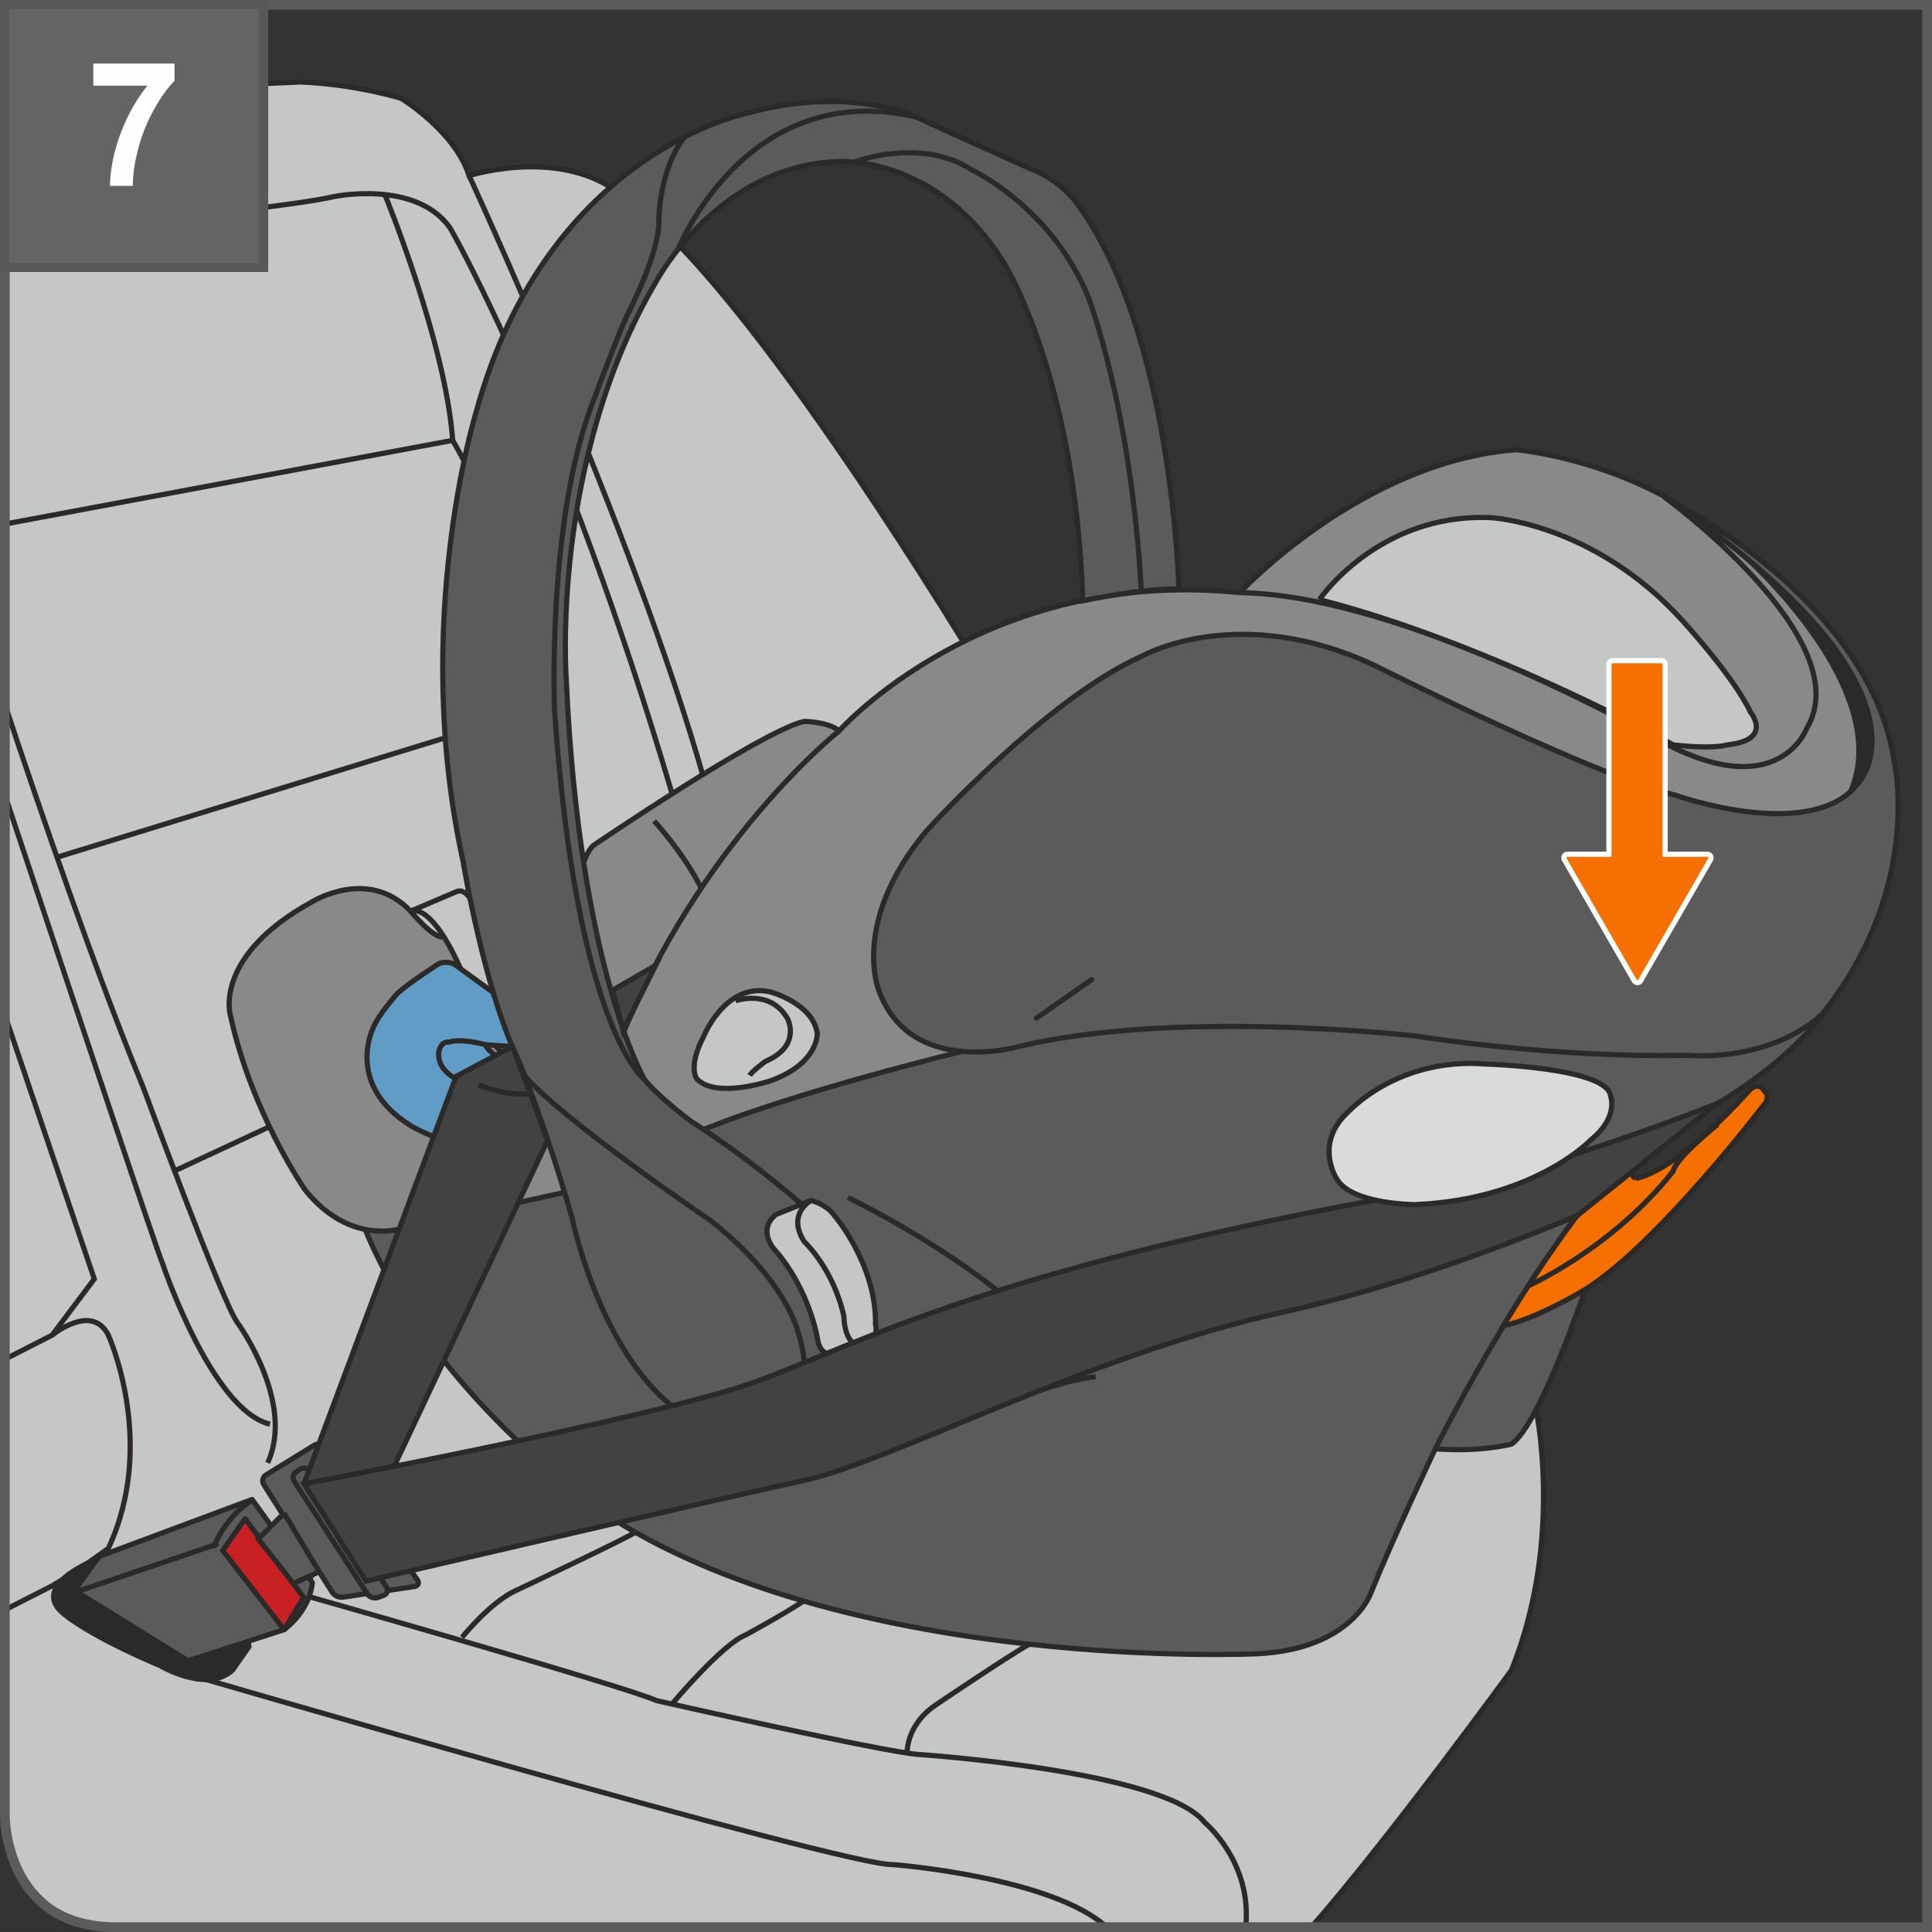<?xml version="1.0" encoding="UTF-8"?>
<!DOCTYPE svg PUBLIC "-//W3C//DTD SVG 1.1//EN" "http://www.w3.org/Graphics/SVG/1.1/DTD/svg11.dtd">
<!-- Creator: CorelDRAW 2017 -->
<svg xmlns="http://www.w3.org/2000/svg" xml:space="preserve" width="28.35mm" height="28.35mm" version="1.1" style="shape-rendering:geometricPrecision; text-rendering:geometricPrecision; image-rendering:optimizeQuality; fill-rule:evenodd; clip-rule:evenodd"
viewBox="0 0 738.05 738.04"
 xmlns:xlink="http://www.w3.org/1999/xlink">
 <rect x="0" y="0" width="738.05" height="738.04" fill="#333333" stroke="none"/>
 <defs>
  <style type="text/css">
   <![CDATA[
    .str2 {stroke:#FEFEFE;stroke-width:1.98;stroke-miterlimit:4}
    .str0 {stroke:#2B2A29;stroke-width:1.98;stroke-miterlimit:4}
    .str1 {stroke:#2B2A29;stroke-width:1.98;stroke-linecap:round;stroke-linejoin:round;stroke-miterlimit:4}
    .fil1 {fill:none;fill-rule:nonzero}
    .fil12 {fill:#FEFEFE;fill-rule:nonzero}
    .fil9 {fill:#D9DADA;fill-rule:nonzero}
    .fil0 {fill:#C5C6C6;fill-rule:nonzero}
    .fil4 {fill:#898989;fill-rule:nonzero}
    .fil10 {fill:#646464;fill-rule:nonzero}
    .fil3 {fill:#5B5B5B;fill-rule:nonzero}
    .fil11 {fill:#595858;fill-rule:nonzero}
    .fil8 {fill:#434242;fill-rule:nonzero}
    .fil2 {fill:#2B2A29;fill-rule:nonzero}
    .fil7 {fill:#C92123;fill-rule:nonzero}
    .fil5 {fill:#619CC7;fill-rule:nonzero}
    .fil6 {fill:#F57000;fill-rule:nonzero}
   ]]>
  </style>
 </defs>
 <g id="Слой_x0020_1">
  <path class="fil0" d="M500.93 736.18c28.07,-31.74 76.48,-98.16 76.48,-98.16 20.58,-51.01 8.95,-102.01 8.95,-102.01l-218.35 -290.84c-94.85,-153.02 -127.07,-167.34 -127.07,-167.34 -22.37,-23.26 -61.74,-10.74 -61.74,-10.74 -5.37,-17 -25.96,-29.52 -25.96,-29.52 0,0 -17,-5.37 -38.47,-6.26l-112.91 4.95 0 657.75c0,0 0,42.17 42.17,42.17l0 0 456.89 0z"/>
  <path class="fil1 str0" d="M500.93 736.18c28.07,-31.74 76.48,-98.16 76.48,-98.16 20.58,-51.01 8.95,-102.01 8.95,-102.01l-218.35 -290.84c-94.85,-153.02 -127.07,-167.34 -127.07,-167.34 -22.37,-23.26 -61.74,-10.74 -61.74,-10.74 -5.37,-17 -25.96,-29.52 -25.96,-29.52 0,0 -17,-5.37 -38.47,-6.26l-112.91 4.95"/>
  <path class="fil1 str0" d="M179.2 67.09c0,0 63.53,137.36 89.94,231.33"/>
  <path class="fil1 str0" d="M257.05 304.23c-42.06,-142.73 -85.02,-217.01 -85.02,-217.01 -12.97,-18.79 -44.74,-12.08 -44.74,-12.08 -12.97,3.13 -64.42,8.5 -64.42,8.5 0,0 -39.5,4.28 -61,5.51"/>
  <path class="fil1 str0" d="M1.86 269.08c13.88,41.74 34.77,102.46 52.95,146.57 0,0 29.97,81.42 35.8,89.48 0,0 22.37,30.43 11.63,53.7"/>
  <path class="fil2" d="M24.39 616.54c-12.78,-10.32 9.84,-19.69 9.84,-19.69 7.16,-6.26 17.9,-1.79 17.9,-1.79 1.78,-2.68 18.79,-8.04 18.79,-8.04l23.26 33.11 0.9 8.95 -6.26 8.95c-9.85,8.95 -27.75,-1.79 -27.75,-1.79 0,0 -25.05,-10.29 -36.69,-19.69z"/>
  <path class="fil1 str0" d="M24.39 616.54c-12.78,-10.32 9.84,-19.69 9.84,-19.69 7.16,-6.26 17.9,-1.79 17.9,-1.79 1.78,-2.68 18.79,-8.04 18.79,-8.04l23.26 33.11 0.9 8.95 -6.26 8.95c-9.85,8.95 -27.75,-1.79 -27.75,-1.79 0,0 -25.05,-10.29 -36.69,-19.69"/>
  <path class="fil1 str0" d="M112.98 608.49c0,0 126.18,35.8 137.81,41.16 0,0 86.8,19.69 100.23,20.58 0,0 93.96,6.27 109.17,25.96 0,0 18.26,15.04 15.69,39.99"/>
  <path class="fil1 str0" d="M176.51 625.49c0,0 10.74,-13.42 20.58,-17.9 0,0 43.85,-20.58 47.42,-23.26"/>
  <path class="fil1 str0" d="M257.05 650.54c0,0 18.79,-22.37 27.75,-25.95 0,0 21.47,-11.63 25.05,-15.21"/>
  <path class="fil1 str0" d="M346.54 670.23c0,0 -0.89,-10.74 10.74,-18.79 0,0 27.75,-18.79 35.8,-23.27"/>
  <path class="fil1 str0" d="M146.98 74.25c0,0 23.26,56.38 25.95,93.96 0,0 13.42,23.26 17,35.8"/>
  <line class="fil1 str0" x1="1.86" y1="200.19" x2="172.93" y2= "168.21" />
  <line class="fil1 str0" x1="21.7" y1="327.5" x2="184.57" y2= "277.39" />
  <line class="fil1 str0" x1="66.44" y1="447.41" x2="118.34" y2= "423.25" />
  <line class="fil1 str0" x1="132.66" y1="545.84" x2="167.56" y2= "524.36" />
  <path class="fil1 str0" d="M195.3 554.79c0,0 -51.01,33.11 -59.95,34.9 0,0 -21.48,11.64 -18.8,19.69"/>
  <polyline class="fil1 str0" points="1.86,519.25 19.91,510.05 36.02,488.57 1.86,387.73 "/>
  <path class="fil1 str0" d="M1.86 303.67c28.48,85.47 58.7,175.83 60.11,178.64 0,0 18.79,56.37 41.16,61.74"/>
  <path class="fil1 str0" d="M19.91 510.05c0,0 15.21,-12.53 21.48,0 0,0 18.79,41.16 0,81.43 0,0 -10.74,8.05 -21.48,14.32l-18.05 9.2"/>
  <path class="fil1 str0" d="M63.31 637.12c0,0 259.96,76.06 277.86,75.17 0,0 60.63,4.68 81.6,23.89"/>
  <path class="fil2" d="M695.09 299.76l21.03 11.19c0,0 9.39,-35.8 -13.43,-63.54 0,0 -14.32,-18.79 -25.5,-24.61l11.19 36.25 7.16 31.77 -0.45 8.95z"/>
  <path class="fil1 str0" d="M695.09 299.76l21.03 11.19c0,0 9.39,-35.8 -13.43,-63.54 0,0 -14.32,-18.79 -25.5,-24.61l11.19 36.25 7.16 31.77 -0.45 8.95"/>
  <path class="fil3" d="M624.84 450.09c-4.47,0 3.58,-14.32 3.58,-14.32 51.9,-22.82 68.01,-48.77 68.01,-48.77l-10.07 -2.02 -67.12 -2.68 -70.47 -5.37 -142.96 -1.34 -79.19 14.77 -101.34 45.64 -59.06 22.82 -26.85 10.52c27.3,66.67 94.85,110.96 94.85,110.96 93.51,58.62 246.09,51.46 246.09,51.46 36.24,-1.79 43.4,-23.26 43.4,-23.26 8.49,-21.03 24.6,-55.04 24.6,-55.04 17.45,1.34 29.08,-1.79 29.08,-1.79 10.74,-7.15 28.19,-59.06 28.19,-59.06l19.24 -42.5z"/>
  <path class="fil1 str0" d="M624.84 450.09c-4.47,0 3.58,-14.32 3.58,-14.32 51.9,-22.82 68.01,-48.77 68.01,-48.77l-10.07 -2.02 -67.12 -2.68 -70.47 -5.37 -142.96 -1.34 -79.19 14.77 -101.34 45.64 -59.06 22.82 -26.85 10.52c27.3,66.67 94.85,110.96 94.85,110.96 93.51,58.62 246.09,51.46 246.09,51.46 36.24,-1.79 43.4,-23.26 43.4,-23.26 8.49,-21.03 24.6,-55.04 24.6,-55.04 17.45,1.34 29.08,-1.79 29.08,-1.79 10.74,-7.15 28.19,-59.06 28.19,-59.06l19.24 -42.5"/>
  <path class="fil4" d="M473.61 226.38c0,0 46.54,-50.11 105.6,-54.59 0,0 51.9,4.48 86.8,40.27 0,0 58.61,51.46 40.72,90.83l-1.34 6.71 -17.9 6.26 -81.43 3.58 -62.64 -18.8 -60.86 -17.89 -89.48 22.37 -33.12 40.26 2.69 25.06 8.05 30.42c0,0 -70.7,17.01 -105.6,32.22l-49.22 22.37 -60.85 13.43c0,0 -20.58,8.05 -38.48,-14.32 0,0 -20.58,-29.53 -28.63,-67.12 0,0 -6.26,-22.37 31.32,-42.95 0,0 21.48,-13.43 37.59,3.58 0,0 8.95,10.74 12.53,9.84l20.58 -0.89 12.53 -9.84 19.69 -14.32c0,0 0.89,-6.26 4.47,-9.85 0,0 64.43,-43.85 80.54,-47.42 0,0 8.95,0 13.42,3.58 0,0 55.48,-62.64 153.02,-52.8z"/>
  <path class="fil1 str0" d="M473.61 226.38c0,0 46.54,-50.11 105.6,-54.59 0,0 51.9,4.48 86.8,40.27 0,0 58.61,51.46 40.72,90.83l-1.34 6.71 -17.9 6.26 -81.43 3.58 -62.64 -18.8 -60.86 -17.89 -89.48 22.37 -33.12 40.26 2.69 25.06 8.05 30.42c0,0 -70.7,17.01 -105.6,32.22l-49.22 22.37 -60.85 13.43c0,0 -20.58,8.05 -38.48,-14.32 0,0 -20.58,-29.53 -28.63,-67.12 0,0 -6.26,-22.37 31.32,-42.95 0,0 21.48,-13.43 37.59,3.58 0,0 8.95,10.74 12.53,9.84l20.58 -0.89 12.53 -9.84 19.69 -14.32c0,0 0.89,-6.26 4.47,-9.85 0,0 64.43,-43.85 80.54,-47.42 0,0 8.95,0 13.42,3.58 0,0 55.48,-62.64 153.02,-52.8"/>
  <path class="fil1 str0" d="M635.58 189.69c0,0 75.17,54.59 54.59,88.59 0,0 -10.74,29.53 -56.38,4.48 0,0 -96.64,-55.49 -160.18,-56.38"/>
  <path class="fil3" d="M636.92 190.58c0,0 77.18,38.25 86.58,99.77 0,0 11.53,47.99 -27.06,96.65 0,0 -16.78,18.45 -53.03,16.11 0,0 -42.95,1.67 -103.02,-7.38 0,0 -90.94,-10.41 -151.01,4.02 0,0 -41.61,12.09 -53.69,-21.47 0,0 -10.74,-26.17 18.12,-60.74 0,0 45.64,-50.67 82.89,-67.12 0,0 36.58,-20.47 88.26,3.69 0,0 83.9,42.28 115.1,49.67 0,0 52.69,18.79 70.14,-5.03 0,0 33.33,-35.13 -73.27,-108.17z"/>
  <path class="fil1 str0" d="M636.92 190.58c0,0 77.18,38.25 86.58,99.77 0,0 11.53,47.99 -27.06,96.65 0,0 -16.78,18.45 -53.03,16.11 0,0 -42.95,1.67 -103.02,-7.38 0,0 -90.94,-10.41 -151.01,4.02 0,0 -41.61,12.09 -53.69,-21.47 0,0 -10.74,-26.17 18.12,-60.74 0,0 45.64,-50.67 82.89,-67.12 0,0 36.58,-20.47 88.26,3.69 0,0 83.9,42.28 115.1,49.67 0,0 52.69,18.79 70.14,-5.03 0,0 33.33,-35.13 -73.27,-108.17"/>
  <path class="fil0" d="M156.82 348.08c0,0 7.6,-4.47 19.69,23.26l11.19 25.95c0,0 7.15,10.3 14.32,12.53l-21.93 -65.77c0,0 -2.23,-4.48 -5.36,-3.58l-17.9 7.6z"/>
  <path class="fil1 str0" d="M156.82 348.08c0,0 7.6,-4.47 19.69,23.26l11.19 25.95c0,0 7.15,10.3 14.32,12.53l-21.93 -65.77c0,0 -2.23,-4.48 -5.36,-3.58l-17.9 7.6"/>
  <path class="fil5" d="M188.14 378.95l-14.77 -10.74c0,0 -3.13,-1.34 -5.82,0 0,0 -11.18,7.15 -15.66,11.19 0,0 -7.61,8.49 -9.4,13.42 0,0 -10.75,21.48 14.32,37.14 0,0 25.94,16.11 53.24,5.37l-8.05 -25.5c0,0 -14.76,-5.82 -16.55,-10.74l12.98 0.9 -10.3 -21.03z"/>
  <path class="fil1 str0" d="M188.14 378.95l-14.77 -10.74c0,0 -3.13,-1.34 -5.82,0 0,0 -11.18,7.15 -15.66,11.19 0,0 -7.61,8.49 -9.4,13.42 0,0 -10.75,21.48 14.32,37.14 0,0 25.94,16.11 53.24,5.37l-8.05 -25.5c0,0 -14.76,-5.82 -16.55,-10.74l12.98 0.9 -10.3 -21.03"/>
  <path class="fil1 str0" d="M203.81 418.33c0,0 -2.37,-0.03 -5.89,-0.32 -5.06,-0.42 -12.5,-1.4 -18.75,-3.62 -6.65,-2.36 -11.95,-6.14 -11.6,-12.17 0,0 0.44,-4.58 4.02,-4.13 0,0 3.58,-1.68 13.87,1"/>
  <path class="fil0" d="M268.91 395.73c0,0 8.39,-20.8 25.5,-16.78 0,0 16.11,4.36 17.79,15.77 0,0 0.67,11.42 -17.79,18.13 0,0 -20.8,7.04 -28.18,-0.68 0,0 -3.69,-4.36 2.68,-16.44z"/>
  <path class="fil1 str0" d="M268.91 395.73c0,0 8.39,-20.8 25.5,-16.78 0,0 16.11,4.36 17.79,15.77 0,0 0.67,11.42 -17.79,18.13 0,0 -20.8,7.04 -28.18,-0.68 0,0 -3.69,-4.36 2.68,-16.44"/>
  <path class="fil1 str0" d="M280.99 382.31c0,0 13.09,-4.7 19.8,6.71 0,0 5.7,10.41 -8.39,16.44 0,0 -5.03,3.69 -6.03,5.37"/>
  <path class="fil1 str0" d="M320.59 279.18c0,0 -53.25,42.06 -84.12,119.46"/>
  <path class="fil1 str0" d="M249.89 313.63c0,0 11.19,12.08 17.9,25.5"/>
  <path class="fil1 str0" d="M294.41 556.81c0,0 42.95,0.67 67.79,-11.41 0,0 36.24,-17.45 56.38,-19.47"/>
  <path class="fil1 str0" d="M323.94 457.48c0,0 42.28,20.13 71.14,47.66"/>
  <path class="fil1 str0" d="M548.33 553.45c0,0 42.95,-86.36 80.09,-117.67"/>
  <path class="fil3" d="M307.61 461.28c0,0 -18.79,-17 -43.86,-33.11 0,0 -12.08,-8.96 -17.45,-15.66 0,0 -25.05,-42.06 -29.98,-153.02 0,0 -6.26,-83.23 34.46,-152.13 0,0 23.26,-43.84 68.9,-45.63 0,0 38.03,-3.13 63.98,38.92 0,0 27.29,43.41 29.97,128.86 0,0 22.82,-4.92 36.69,-4.47 0,0 -2.23,-99.32 -39.82,-148.54 0,0 -6.7,-8.5 -17,-12.08 0,0 -34.9,-15.66 -43.4,-19.69 0,0 -25.5,-12.08 -63.53,-1.78 0,0 -77.4,14.32 -104.7,114.54 0,0 -25.05,80.53 -4.92,171.81 0,0 8.05,49.22 21.48,76.51 0,0 10.29,25.05 20.13,59.5 0,0 16.11,79.64 65.78,83.23 0,0 17.45,-2.68 24.15,-5.37 0,0 20.14,-12.97 19.69,-29.52l-6.26 -32.22 -14.32 -20.13z"/>
  <path class="fil1 str0" d="M307.61 461.28c0,0 -18.79,-17 -43.86,-33.11 0,0 -12.08,-8.96 -17.45,-15.66 0,0 -25.05,-42.06 -29.98,-153.02 0,0 -6.26,-83.23 34.46,-152.13 0,0 23.26,-43.84 68.9,-45.63 0,0 38.03,-3.13 63.98,38.92 0,0 27.29,43.41 29.97,128.86 0,0 22.82,-4.92 36.69,-4.47 0,0 -2.23,-99.32 -39.82,-148.54 0,0 -6.7,-8.5 -17,-12.08 0,0 -34.9,-15.66 -43.4,-19.69 0,0 -25.5,-12.08 -63.53,-1.78 0,0 -77.4,14.32 -104.7,114.54 0,0 -25.05,80.53 -4.92,171.81 0,0 8.05,49.22 21.48,76.51 0,0 10.29,25.05 20.13,59.5 0,0 16.11,79.64 65.78,83.23 0,0 17.45,-2.68 24.15,-5.37 0,0 20.14,-12.97 19.69,-29.52l-6.26 -32.22 -14.32 -20.13"/>
  <path class="fil0" d="M296.42 463.96l13.43 -5.37c0,0 5.81,1.35 8.95,5.82 0,0 16.11,18.79 15.66,41.61 0,0 1.34,4.92 -2.68,7.15l-9.4 4.47c0,0 -8.05,2.24 -9.85,-4.92 0,0 -2.68,-19.68 -17,-35.79 0,0 -6.26,-7.16 0.89,-12.98z"/>
  <path class="fil1 str0" d="M296.42 463.96l13.43 -5.37c0,0 5.81,1.35 8.95,5.82 0,0 16.11,18.79 15.66,41.61 0,0 1.34,4.92 -2.68,7.15l-9.4 4.47c0,0 -8.05,2.24 -9.85,-4.92 0,0 -2.68,-19.68 -17,-35.79 0,0 -6.26,-7.16 0.89,-12.98"/>
  <path class="fil1 str0" d="M309.85 458.59c0,0 -9.4,4.92 -2.68,15.66 0,0 11.19,10.3 15.21,28.64 0,0 0,14.32 9.4,10.29"/>
  <path class="fil1 str0" d="M292.4 546.74c0,0 21.92,-9.4 12.53,-37.58 0,0 -4.02,-19.69 -33.56,-42.95 0,0 -56.82,-38.48 -71.59,-55.93"/>
  <path class="fil1 str0" d="M246.31 412.51c0,0 -25.95,-18.79 -34.45,-140.95 0,0 -3.13,-73.82 15.21,-119.46 0,0 8.95,-24.15 12.53,-31.77 0,0 12.53,-23.71 12.09,-36.24 0,0 0,-19.24 9.84,-31.77"/>
  <path class="fil1 str0" d="M258.84 95.73c0,0 25.95,-66.22 91.28,-51.01"/>
  <path class="fil1 str0" d="M326.85 61.72c0,0 25.05,-9.4 44.29,3.13 0,0 29.98,13.87 44.3,47.88 0,0 16.56,41.61 20.58,113.2"/>
  <path class="fil6" d="M624.84 450.09c0,0 13.43,-0.45 43.85,-34.01 0,0 2.23,-2.23 4.47,-0.44l1.78 2.23c0,0 0.9,2.24 -1.34,4.47 0,0 -40.26,52.8 -68.01,70.25 0,0 -18.35,11.18 -31.32,13.88 0,0 26.4,-44.74 51.01,-68.91 0,0 -4.92,10.29 -0.45,12.53z"/>
  <path class="fil1 str0" d="M624.84 450.09c0,0 13.43,-0.45 43.85,-34.01 0,0 2.23,-2.23 4.47,-0.44l1.78 2.23c0,0 0.9,2.24 -1.34,4.47 0,0 -40.26,52.8 -68.01,70.25 0,0 -18.35,11.18 -31.32,13.88 0,0 26.4,-44.74 51.01,-68.91 0,0 -4.92,10.29 -0.45,12.53"/>
  <path class="fil1 str0" d="M583.68 491.26c0,0 32.22,-14.32 55.48,-43.85 0,0 0,-4.02 17,-17.89"/>
  <path class="fil0" d="M504.03 229.06c0,0 22.37,-33.11 65.33,-31.32 0,0 39.37,1.79 73.38,39.37 0,0 19.69,21.47 25.95,34.9 0,0 8.95,10.74 -8.95,12.53 0,0 -4.48,1.79 -20.58,0 0,0 -68.9,-38.48 -135.12,-55.48z"/>
  <path class="fil1 str0" d="M504.03 229.06c0,0 22.37,-33.11 65.33,-31.32 0,0 39.37,1.79 73.38,39.37 0,0 19.69,21.47 25.95,34.9 0,0 8.95,10.74 -8.95,12.53 0,0 -4.48,1.79 -20.58,0 0,0 -68.9,-38.48 -135.12,-55.48"/>
  <path class="fil3" d="M123.98 552.82c-0.84,-1.21 -2.57,-1.57 -3.83,-0.79l-18.54 11.41c-1.26,0.78 -1.63,2.43 -0.85,3.67l26.16 41.16c0.79,1.25 2.64,2.09 4.1,1.87l27.28 -4.07c1.46,-0.22 1.96,-1.39 1.11,-2.6l-35.42 -50.66z"/>
  <path class="fil1 str1" d="M123.98 552.82c-0.84,-1.21 -2.57,-1.57 -3.83,-0.79l-18.54 11.41c-1.26,0.78 -1.63,2.43 -0.85,3.67l26.16 41.16c0.79,1.25 2.64,2.09 4.1,1.87l27.28 -4.07c1.46,-0.22 1.96,-1.39 1.11,-2.6l-35.42 -50.66"/>
  <path class="fil3" d="M113.22 562.19c-1.25,0.79 -1.61,2.45 -0.81,3.69l27.93 43.04c0.8,1.24 2.6,1.85 3.99,1.34l2.23 -0.82c1.38,-0.51 1.86,-1.93 1.05,-3.16l-29.24 -44.19c-0.81,-1.23 -2.5,-1.59 -3.75,-0.8l-1.4 0.89z"/>
  <path class="fil1 str1" d="M113.22 562.19c-1.25,0.79 -1.61,2.45 -0.81,3.69l27.93 43.04c0.8,1.24 2.6,1.85 3.99,1.34l2.23 -0.82c1.38,-0.51 1.86,-1.93 1.05,-3.16l-29.24 -44.19c-0.81,-1.23 -2.5,-1.59 -3.75,-0.8l-1.4 0.89"/>
  <line class="fil1 str1" x1="395.92" y1="388.95" x2="417" y2= "374.23" />
  <path class="fil3" d="M37.93 594.57l58.37 -21.76c0,0 15.98,22.22 23.04,31.79 -1.26,11.28 -10.79,17.94 -10.79,17.94l-36.74 11.88 -43.38 -26.87 9.5 -13z"/>
  <path class="fil1 str1" d="M37.93 594.57l58.37 -21.76c0,0 15.98,22.22 23.04,31.79 -1.26,11.28 -10.79,17.94 -10.79,17.94l-36.74 11.88 -43.38 -26.87 9.5 -13"/>
  <polygon class="fil7" points="115.98,610.19 108.56,622.56 85.09,592.31 93.61,580.16 "/>
  <polyline class="fil1 str1" points="85.09,592.32 93.61,580.17 115.98,610.19 108.56,622.55 85.09,592.32 "/>
  <line class="fil1 str1" x1="82.65" y1="589.97" x2="30.65" y2= "607.59" />
  <path class="fil1 str1" d="M96.13 573.26c0,0 -8.76,4.65 -14.37,17.31"/>
  <polygon class="fil3" points="108.5,578.06 98.66,587.9 112.08,604.9 121.93,600.43 "/>
  <polyline class="fil1 str0" points="108.5,578.06 98.66,587.9 112.08,604.9 121.93,600.43 108.5,578.06 "/>
  <path class="fil8" d="M116.11 566.87l58.16 -155.7 21.48 -11.42c0,0 -2.68,1.35 0,0 0,0 7.71,20.47 13.43,35.91l-58.62 124.5 -34.45 6.71z"/>
  <path class="fil1 str0" d="M116.11 566.87l58.16 -155.7 21.48 -11.42c0,0 -2.68,1.35 0,0 0,0 7.71,20.47 13.43,35.91l-58.62 124.5 -34.45 6.71"/>
  <path class="fil8" d="M234.01 378.28l16.44 -9.5 -12.42 24.94c0,0 -2.68,-10.74 -4.02,-15.44z"/>
  <path class="fil1 str0" d="M234.01 378.28l16.44 -9.5 -12.42 24.94c0,0 -2.68,-10.74 -4.02,-15.44"/>
  <path class="fil1 str0" d="M182.75 414.39c0,0 7.93,3.74 18.75,3.61"/>
  <path class="fil8" d="M655.78 421.66c-37.47,14.59 -75.52,27.11 -106.62,32.5 -170.57,29.52 -222.21,59.97 -260.78,73.78 -38.58,13.81 -172.26,38.93 -172.26,38.93l23.71 37.14c0,0 133.56,-31.2 167.34,-38.48 33.77,-7.28 107.86,-47.75 182.66,-64.21 26.31,-5.79 63.33,-16.37 112.64,-36.91l53.31 -42.75z"/>
  <path class="fil1 str0" d="M655.78 421.66c-37.47,14.59 -75.52,27.11 -106.62,32.5 -170.57,29.52 -222.21,59.97 -260.78,73.78 -38.58,13.81 -172.26,38.93 -172.26,38.93l23.71 37.14c0,0 133.56,-31.2 167.34,-38.48 33.77,-7.28 107.86,-47.75 182.66,-64.21 26.31,-5.79 63.33,-16.37 112.64,-36.91l53.31 -42.75"/>
  <path class="fil6" d="M625.52 375.38c-0.48,0 -0.93,-0.26 -1.17,-0.67l-26.76 -46.37c-0.24,-0.41 -0.24,-0.92 0,-1.34 0.24,-0.41 0.68,-0.67 1.16,-0.67l15.89 0 0 -72.61c0,-0.74 0.6,-1.34 1.34,-1.34l18.79 0c0.74,0 1.34,0.6 1.34,1.34l0 72.62 16.18 -0.01c0.49,0 0.93,0.26 1.17,0.67 0.24,0.42 0.24,0.93 0,1.35l-26.77 46.36c-0.24,0.41 -0.69,0.67 -1.17,0.67z"/>
  <path class="fil1 str2" d="M625.52 375.38c-0.48,0 -0.93,-0.26 -1.17,-0.67l-26.76 -46.37c-0.24,-0.41 -0.24,-0.92 0,-1.34 0.24,-0.41 0.68,-0.67 1.16,-0.67l15.89 0 0 -72.61c0,-0.74 0.6,-1.34 1.34,-1.34l18.79 0c0.74,0 1.34,0.6 1.34,1.34l0 72.62 16.18 -0.01c0.49,0 0.93,0.26 1.17,0.67 0.24,0.42 0.24,0.93 0,1.35l-26.77 46.36c-0.24,0.41 -0.69,0.67 -1.17,0.67"/>
  <path class="fil9" d="M515.22 424.59c0,0 18.79,-20.8 52.35,-18.12 0,0 46.32,1.34 47.66,12.08 0,0 3.35,8.05 -7.38,16.78 0,0 -21.48,22.82 -67.12,24.84 0,0 -24.83,0 -30.21,-10.07 0,0 -8.73,-13.43 4.7,-25.5z"/>
  <path class="fil1 str0" d="M515.22 424.59c0,0 18.79,-20.8 52.35,-18.12 0,0 46.32,1.34 47.66,12.08 0,0 3.35,8.05 -7.38,16.78 0,0 -21.48,22.82 -67.12,24.84 0,0 -24.83,0 -30.21,-10.07 0,0 -8.73,-13.43 4.7,-25.5"/>
  <path class="fil3" d="M1.86 1.86l-1.86 0 0 692.15c0.02,0.16 -0.01,10.93 5.47,21.92 5.42,11 16.81,22.18 38.56,22.12l694.01 0 0 -738.04 -738.05 0 0 1.86 1.86 0 0 1.85 732.47 0 0 730.61 -690.29 0c-20.43,-0.06 -30.12,-9.97 -35.24,-20.06 -2.53,-5.05 -3.8,-10.16 -4.45,-13.98 -0.31,-1.91 -0.47,-3.5 -0.55,-4.6 -0.08,-1.1 -0.08,-1.68 -0.08,-1.68l0 -692.15 -1.86 0 0 1.85 0 -1.85z"/>
  <polygon class="fil10" points="1.74,102.18 100.72,102.18 100.72,1.73 1.74,1.73 "/>
  <polygon class="fil11" points="1.73,1.73 0.01,1.73 0.01,103.91 102.45,103.91 102.45,0 0.01,0 0.01,1.73 1.73,1.73 1.73,3.45 98.98,3.45 98.98,100.44 3.46,100.44 3.46,1.73 1.73,1.73 1.73,3.45 "/>
  <path class="fil12" d="M35.65 32.72l0 -8.43 31.02 0 0 6.6c-2.57,2.51 -5.15,6.13 -7.8,10.84 -2.64,4.72 -4.67,9.73 -6.06,15.03 -1.41,5.31 -2.08,10.05 -2.06,14.23l-8.75 0c0.15,-6.54 1.5,-13.21 4.07,-20.02 2.55,-6.8 5.96,-12.88 10.22,-18.24l-20.64 0z"/>
 </g>
</svg>
